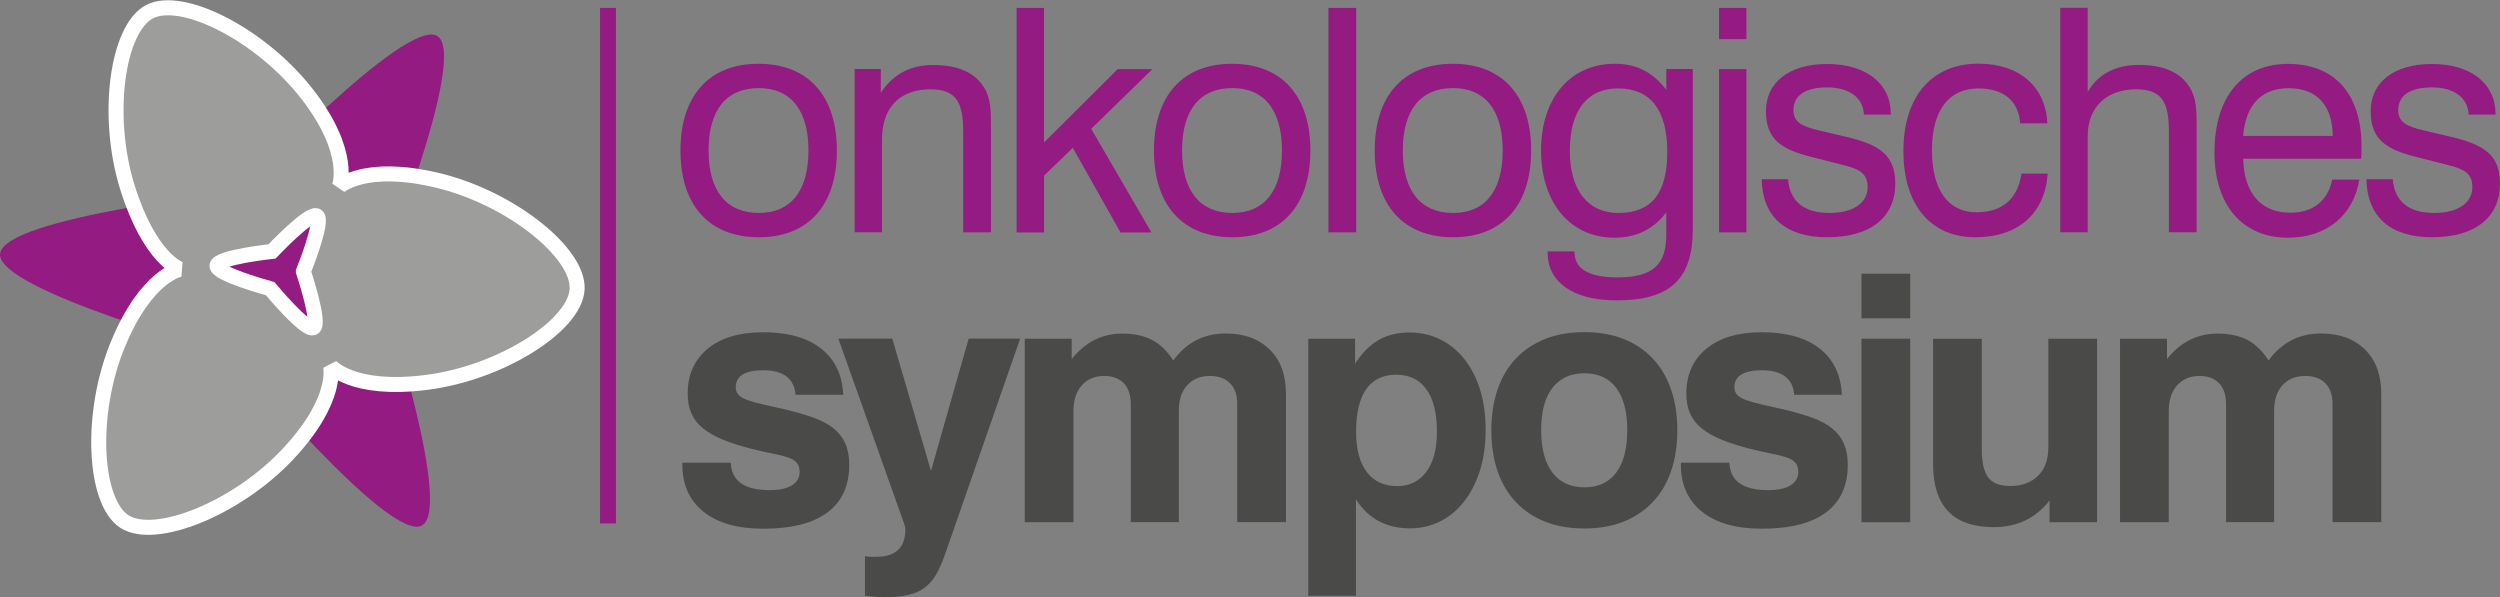 <?xml version="1.0" encoding="UTF-8" standalone="no"?>
<svg xmlns:dc="http://purl.org/dc/elements/1.1/" xmlns:cc="http://creativecommons.org/ns#" xmlns:rdf="http://www.w3.org/1999/02/22-rdf-syntax-ns#" xmlns="http://www.w3.org/2000/svg" xmlns:sodipodi="http://sodipodi.sourceforge.net/DTD/sodipodi-0.dtd" xmlns:inkscape="http://www.inkscape.org/namespaces/inkscape" version="1.1" id="Ebene_1" x="0px" y="0px" viewBox="0 0 224.232 53.56" xml:space="preserve" sodipodi:docname="Logo Onkologisches Symposium.svg" width="224.232" height="53.56" inkscape:version="0.92.5 (2060ec1f9f, 2020-04-08)"><rect x="0" y="0" width="224.232" height="53.56" fill="#808080" stroke="none"/>
    <defs id="defs63"></defs>
    
    <style type="text/css" id="style2">
	.st0{fill:#4A4A49;}
	.st1{fill:#941B81;}
	.st2{fill:none;stroke:#941B81;stroke-width:1.426;stroke-miterlimit:10;}
	.st3{fill:#9D9D9C;stroke:#FFFFFF;stroke-width:1.346;}
	.st4{fill:#941B81;stroke:#FFFFFF;stroke-width:1.347;}
</style>
    <g id="g22" transform="translate(-174.668,-395.45)">
	<path class="st0" d="m 240.21,436.93 c 0.06,1.65 1.21,2.48 3.46,2.48 0.89,0 1.57,-0.14 2.03,-0.43 0.46,-0.29 0.69,-0.69 0.69,-1.21 0,-0.35 -0.09,-0.62 -0.26,-0.82 -0.18,-0.2 -0.44,-0.36 -0.81,-0.48 -0.36,-0.12 -0.82,-0.24 -1.36,-0.34 -0.55,-0.1 -1.18,-0.25 -1.91,-0.43 -0.97,-0.25 -1.81,-0.52 -2.53,-0.81 -0.71,-0.29 -1.31,-0.63 -1.78,-1.01 -0.48,-0.38 -0.83,-0.83 -1.05,-1.33 -0.23,-0.51 -0.34,-1.11 -0.34,-1.81 0,-1.67 0.59,-3.01 1.78,-4 1.19,-0.99 2.85,-1.49 4.98,-1.49 2.23,0 3.97,0.49 5.21,1.47 1.24,0.98 1.9,2.36 1.98,4.14 h -4.28 c -0.04,-0.7 -0.31,-1.24 -0.79,-1.63 -0.49,-0.38 -1.18,-0.57 -2.09,-0.57 -1.65,0 -2.48,0.51 -2.48,1.52 0,0.29 0.09,0.52 0.26,0.7 0.18,0.18 0.44,0.33 0.81,0.46 0.36,0.13 0.83,0.26 1.4,0.39 0.57,0.12 1.24,0.28 2.03,0.46 0.95,0.23 1.78,0.47 2.5,0.73 0.71,0.26 1.3,0.57 1.77,0.95 0.46,0.37 0.82,0.82 1.05,1.35 0.24,0.53 0.36,1.16 0.36,1.91 0,1.88 -0.65,3.31 -1.95,4.28 -1.3,0.97 -3.22,1.46 -5.77,1.46 -2.31,0 -4.1,-0.51 -5.36,-1.53 -1.26,-1.02 -1.89,-2.42 -1.89,-4.2 v -0.19 h 4.34 z" id="path4" inkscape:connector-curvature="0" style="fill:#4a4a49"></path>
        <path class="st0" d="m 252.25,445.33 c 0.21,0.04 0.4,0.06 0.57,0.06 0.18,0 0.33,0 0.45,0 1.74,0 2.6,-0.82 2.6,-2.45 0,-0.15 -0.03,-0.3 -0.09,-0.47 l -5.92,-16.65 h 4.84 l 3.47,11.87 3.38,-11.87 h 4.62 l -6.76,19.41 c -0.25,0.7 -0.51,1.29 -0.79,1.77 -0.28,0.48 -0.62,0.86 -1.02,1.16 -0.4,0.3 -0.89,0.52 -1.46,0.65 -0.57,0.13 -1.25,0.2 -2.03,0.2 -0.23,0 -0.5,-0.01 -0.81,-0.03 -0.31,-0.02 -0.66,-0.05 -1.05,-0.09 z" id="path6" inkscape:connector-curvature="0" style="fill:#4a4a49"></path>
        <path class="st0" d="m 266.57,425.83 h 4.22 v 1.83 c 1.21,-1.53 2.73,-2.29 4.54,-2.29 1.05,0 1.94,0.19 2.67,0.57 0.73,0.38 1.36,1 1.9,1.84 1.18,-1.61 2.75,-2.42 4.7,-2.42 1.66,0 2.97,0.48 3.95,1.44 0.98,0.96 1.46,2.29 1.46,3.98 v 11.5 h -4.37 v -10.6 c 0,-0.81 -0.22,-1.43 -0.65,-1.86 -0.43,-0.43 -1.03,-0.65 -1.8,-0.65 -0.85,0 -1.52,0.27 -2.03,0.82 -0.51,0.55 -0.76,1.32 -0.76,2.31 v 9.98 h -4.31 v -10.57 c 0,-0.83 -0.21,-1.46 -0.63,-1.89 -0.42,-0.43 -1,-0.65 -1.74,-0.65 -0.84,0 -1.52,0.28 -2.02,0.84 -0.5,0.56 -0.75,1.33 -0.75,2.33 v 9.95 h -4.37 v -16.46 z" id="path8" inkscape:connector-curvature="0" style="fill:#4a4a49"></path>
        <path class="st0" d="m 292.02,425.83 h 4.19 v 2.23 c 0.64,-0.97 1.35,-1.68 2.12,-2.12 0.77,-0.44 1.7,-0.67 2.77,-0.67 0.99,0 1.91,0.21 2.74,0.62 0.84,0.41 1.56,1 2.17,1.77 0.61,0.77 1.08,1.68 1.41,2.74 0.33,1.06 0.5,2.26 0.5,3.58 0,1.36 -0.17,2.59 -0.51,3.67 -0.34,1.08 -0.82,2.02 -1.43,2.79 -0.61,0.78 -1.33,1.37 -2.15,1.78 -0.83,0.41 -1.72,0.62 -2.67,0.62 -2.15,0 -3.77,-0.87 -4.87,-2.6 v 8.65 h -4.28 v -23.06 z m 11.53,8.34 c 0,-1.67 -0.32,-2.95 -0.95,-3.81 -0.63,-0.87 -1.53,-1.3 -2.71,-1.3 -1.18,0 -2.07,0.43 -2.68,1.29 -0.61,0.86 -0.91,2.13 -0.91,3.83 0,1.57 0.32,2.77 0.96,3.61 0.64,0.84 1.55,1.26 2.73,1.26 1.09,0 1.96,-0.42 2.6,-1.27 0.64,-0.86 0.96,-2.06 0.96,-3.61 z" id="path10" inkscape:connector-curvature="0" style="fill:#4a4a49"></path>
        <path class="st0" d="m 308.43,434.05 c 0,-1.36 0.19,-2.59 0.57,-3.69 0.38,-1.1 0.93,-2.02 1.66,-2.78 0.72,-0.75 1.6,-1.33 2.62,-1.74 1.02,-0.4 2.19,-0.6 3.49,-0.6 1.3,0 2.46,0.2 3.49,0.6 1.02,0.4 1.9,0.98 2.62,1.74 0.72,0.75 1.28,1.68 1.66,2.78 0.38,1.1 0.57,2.32 0.57,3.69 0,1.37 -0.19,2.59 -0.57,3.69 -0.38,1.1 -0.94,2.02 -1.66,2.77 -0.72,0.75 -1.6,1.33 -2.62,1.74 -1.02,0.4 -2.19,0.6 -3.49,0.6 -1.3,0 -2.46,-0.2 -3.49,-0.6 -1.02,-0.4 -1.9,-0.98 -2.62,-1.74 -0.72,-0.75 -1.28,-1.68 -1.66,-2.77 -0.38,-1.1 -0.57,-2.33 -0.57,-3.69 z m 4.47,-0.02 c 0,1.66 0.34,2.93 1.01,3.81 0.67,0.88 1.63,1.32 2.87,1.32 1.24,0 2.19,-0.44 2.85,-1.32 0.66,-0.88 0.99,-2.15 0.99,-3.81 0,-1.66 -0.33,-2.92 -0.99,-3.79 -0.66,-0.87 -1.61,-1.31 -2.85,-1.31 -1.24,0 -2.2,0.44 -2.87,1.31 -0.68,0.87 -1.01,2.13 -1.01,3.79 z" id="path12" inkscape:connector-curvature="0" style="fill:#4a4a49"></path>
        <path class="st0" d="m 329.78,436.93 c 0.06,1.65 1.21,2.48 3.46,2.48 0.89,0 1.57,-0.14 2.03,-0.43 0.46,-0.29 0.69,-0.69 0.69,-1.21 0,-0.35 -0.09,-0.62 -0.26,-0.82 -0.18,-0.2 -0.44,-0.36 -0.81,-0.48 -0.36,-0.12 -0.82,-0.24 -1.36,-0.34 -0.54,-0.1 -1.18,-0.25 -1.91,-0.43 -0.97,-0.25 -1.81,-0.52 -2.53,-0.81 -0.71,-0.29 -1.31,-0.63 -1.78,-1.01 -0.48,-0.38 -0.83,-0.83 -1.05,-1.33 -0.23,-0.51 -0.34,-1.11 -0.34,-1.81 0,-1.67 0.59,-3.01 1.78,-4 1.19,-0.99 2.85,-1.49 4.98,-1.49 2.23,0 3.97,0.49 5.21,1.47 1.24,0.98 1.9,2.36 1.98,4.14 h -4.28 c -0.04,-0.7 -0.3,-1.24 -0.79,-1.63 -0.49,-0.38 -1.18,-0.57 -2.09,-0.57 -1.65,0 -2.48,0.51 -2.48,1.52 0,0.29 0.09,0.52 0.26,0.7 0.18,0.18 0.44,0.33 0.81,0.46 0.36,0.13 0.83,0.26 1.39,0.39 0.56,0.13 1.25,0.28 2.03,0.46 0.95,0.23 1.78,0.47 2.5,0.73 0.71,0.26 1.3,0.57 1.77,0.95 0.47,0.38 0.82,0.82 1.05,1.35 0.24,0.53 0.36,1.16 0.36,1.91 0,1.88 -0.65,3.31 -1.95,4.28 -1.3,0.97 -3.22,1.46 -5.77,1.46 -2.31,0 -4.1,-0.51 -5.36,-1.53 -1.26,-1.02 -1.89,-2.42 -1.89,-4.2 v -0.19 h 4.35 z" id="path14" inkscape:connector-curvature="0" style="fill:#4a4a49"></path>
        <path class="st0" d="M 341.63,420 H 346 v 4 h -4.37 z m 0,5.83 H 346 v 16.46 h -4.37 z" id="path16" inkscape:connector-curvature="0" style="fill:#4a4a49"></path>
        <path class="st0" d="m 362.78,442.29 h -4.28 v -1.95 c -1.24,1.59 -2.91,2.39 -5.01,2.39 -3.63,0 -5.44,-1.89 -5.44,-5.67 v -11.22 h 4.37 v 9.95 c 0,1.12 0.19,1.94 0.56,2.46 0.38,0.53 1.04,0.79 2,0.79 1.04,0 1.87,-0.3 2.49,-0.92 0.62,-0.61 0.92,-1.46 0.92,-2.56 v -9.73 h 4.37 v 16.46 z" id="path18" inkscape:connector-curvature="0" style="fill:#4a4a49"></path>
        <path class="st0" d="m 364.81,425.83 h 4.22 v 1.83 c 1.21,-1.53 2.73,-2.29 4.54,-2.29 1.05,0 1.94,0.19 2.67,0.57 0.73,0.38 1.36,1 1.9,1.84 1.18,-1.61 2.75,-2.42 4.7,-2.42 1.66,0 2.97,0.48 3.95,1.44 0.98,0.96 1.46,2.29 1.46,3.98 v 11.5 h -4.37 v -10.6 c 0,-0.81 -0.22,-1.43 -0.65,-1.86 -0.43,-0.43 -1.03,-0.65 -1.8,-0.65 -0.85,0 -1.52,0.27 -2.03,0.82 -0.51,0.55 -0.76,1.32 -0.76,2.31 v 9.98 h -4.31 v -10.57 c 0,-0.83 -0.21,-1.46 -0.63,-1.89 -0.42,-0.43 -1,-0.65 -1.74,-0.65 -0.84,0 -1.52,0.28 -2.02,0.84 -0.5,0.56 -0.75,1.33 -0.75,2.33 v 9.95 h -4.37 v -16.46 z" id="path20" inkscape:connector-curvature="0" style="fill:#4a4a49"></path>
</g>
    <g id="g50" transform="translate(-174.668,-395.45)">
	<path class="st1" d="m 242.7,401.17 c 4.42,0 7.03,2.83 7.03,7.78 0,4.95 -2.6,7.78 -7,7.78 -4.42,0 -7.03,-2.83 -7.03,-7.78 0,-4.95 2.6,-7.78 7,-7.78 z m 0.03,13.38 c 2.86,0 4.45,-1.96 4.45,-5.6 0,-3.64 -1.6,-5.6 -4.45,-5.6 -2.91,0 -4.51,1.96 -4.51,5.6 0,3.64 1.62,5.6 4.51,5.6 z" id="path24" inkscape:connector-curvature="0" style="fill:#941b81"></path>
        <path class="st1" d="m 261.06,407.27 c 0,-2.6 -0.59,-3.81 -2.94,-3.81 -2.72,0 -4.34,1.6 -4.34,4.48 v 8.34 h -2.46 v -14.64 h 2.35 v 2.13 c 1.12,-1.68 2.66,-2.49 4.7,-2.49 2.21,0 3.72,0.67 4.54,1.99 0.62,0.95 0.64,2.1 0.64,3.53 v 9.49 h -2.49 z" id="path26" inkscape:connector-curvature="0" style="fill:#941b81"></path>
        <path class="st1" d="m 265.85,396.16 h 2.46 v 12.07 l 6.61,-6.58 h 3.11 l -5.49,5.35 5.4,9.3 h -2.77 l -4.28,-7.59 -2.58,2.49 v 5.1 h -2.46 z" id="path28" inkscape:connector-curvature="0" style="fill:#941b81"></path>
        <path class="st1" d="m 285.17,401.17 c 4.42,0 7.03,2.83 7.03,7.78 0,4.95 -2.6,7.78 -7,7.78 -4.42,0 -7.03,-2.83 -7.03,-7.78 0,-4.95 2.61,-7.78 7,-7.78 z m 0.03,13.38 c 2.86,0 4.45,-1.96 4.45,-5.6 0,-3.64 -1.6,-5.6 -4.45,-5.6 -2.91,0 -4.51,1.96 -4.51,5.6 0,3.64 1.63,5.6 4.51,5.6 z" id="path30" inkscape:connector-curvature="0" style="fill:#941b81"></path>
        <path class="st1" d="m 293.82,396.16 h 2.49 v 20.13 h -2.49 z" id="path32" inkscape:connector-curvature="0" style="fill:#941b81"></path>
        <path class="st1" d="m 304.97,401.17 c 4.42,0 7.03,2.83 7.03,7.78 0,4.95 -2.6,7.78 -7,7.78 -4.42,0 -7.03,-2.83 -7.03,-7.78 0,-4.95 2.6,-7.78 7,-7.78 z m 0.03,13.38 c 2.86,0 4.45,-1.96 4.45,-5.6 0,-3.64 -1.6,-5.6 -4.45,-5.6 -2.91,0 -4.51,1.96 -4.51,5.6 0,3.64 1.62,5.6 4.51,5.6 z" id="path34" inkscape:connector-curvature="0" style="fill:#941b81"></path>
        <path class="st1" d="m 319.47,416.77 c -3.92,0 -6.58,-3.08 -6.58,-7.84 0,-4.68 2.63,-7.76 6.61,-7.76 2.21,0 3.53,0.95 4.62,2.32 v -1.85 h 2.38 v 14.34 c 0,4.45 -1.96,6.41 -6.83,6.41 -3.95,0 -6.19,-1.65 -6.19,-4.28 V 418 h 2.41 v 0.06 c 0,1.51 1.29,2.27 3.86,2.27 3.16,0 4.37,-1.15 4.37,-3.81 v -2.02 c -1.15,1.51 -2.69,2.27 -4.65,2.27 z m -4,-7.79 c 0,3.56 1.65,5.57 4.34,5.57 3,0 4.4,-1.76 4.4,-5.49 0,-3.75 -1.51,-5.68 -4.42,-5.68 -2.75,0 -4.32,1.96 -4.32,5.6 z" id="path36" inkscape:connector-curvature="0" style="fill:#941b81"></path>
        <path class="st1" d="m 328.85,396.16 h 2.46 v 2.8 h -2.46 z m 0,5.49 h 2.46 v 14.64 h -2.46 z" id="path38" inkscape:connector-curvature="0" style="fill:#941b81"></path>
        <path class="st1" d="m 335.04,411.53 c 0.17,1.99 1.43,3.02 3.72,3.02 2.16,0 3.42,-0.92 3.42,-2.32 0,-1.23 -0.73,-1.62 -2.24,-1.99 l -2.74,-0.7 c -2.88,-0.7 -4.14,-1.68 -4.14,-4.12 0,-2.52 1.99,-4.23 5.49,-4.23 3.5,0 5.71,1.76 5.71,4.48 v 0.06 h -2.41 c -0.08,-1.54 -1.32,-2.44 -3.3,-2.44 -1.98,0 -3.02,0.73 -3.02,2.04 0,1.06 0.73,1.46 2.3,1.82 l 2.38,0.56 c 3,0.7 4.45,1.62 4.45,4.2 0,3 -2.18,4.82 -6.1,4.82 -3.75,0 -5.82,-1.85 -5.88,-5.21 h 2.36 z" id="path40" inkscape:connector-curvature="0" style="fill:#941b81"></path>
        <path class="st1" d="m 352.12,403.38 c -2.63,0 -4.17,1.93 -4.17,5.54 0,3.61 1.48,5.57 4,5.57 2.3,0 3.7,-1.2 4.03,-3.47 h 2.35 c -0.25,3.58 -2.63,5.71 -6.5,5.71 -3.98,0 -6.44,-2.88 -6.44,-7.73 0,-4.93 2.58,-7.84 6.72,-7.84 3.72,0 6.05,2.1 6.19,5.35 h -2.44 c -0.13,-1.98 -1.47,-3.13 -3.74,-3.13 z" id="path42" inkscape:connector-curvature="0" style="fill:#941b81"></path>
        <path class="st1" d="m 369.2,407.27 c 0,-2.58 -0.56,-3.81 -2.94,-3.81 -2.66,0 -4.34,1.62 -4.34,4.17 v 8.65 h -2.46 v -20.13 h 2.46 v 7.56 c 0.9,-1.6 2.49,-2.44 4.59,-2.44 2.21,0 3.72,0.67 4.54,1.99 0.62,0.95 0.64,2.1 0.64,3.53 v 9.49 h -2.49 z" id="path44" inkscape:connector-curvature="0" style="fill:#941b81"></path>
        <path class="st1" d="m 386.28,411.56 c -0.53,3.25 -2.97,5.21 -6.41,5.21 -4.03,0 -6.58,-2.88 -6.58,-7.64 0,-5.07 2.55,-7.95 6.58,-7.95 4.17,0 6.61,2.66 6.61,7.42 0,0.36 0,0.73 -0.03,1.09 h -10.58 c 0.06,3.11 1.62,4.84 4.23,4.84 2.02,0 3.36,-1.06 3.75,-2.97 z m -2.38,-3.92 c -0.03,-2.77 -1.46,-4.28 -3.95,-4.28 -2.44,0 -3.86,1.48 -4.09,4.28 z" id="path46" inkscape:connector-curvature="0" style="fill:#941b81"></path>
        <path class="st1" d="m 389.28,411.53 c 0.17,1.99 1.43,3.02 3.72,3.02 2.16,0 3.42,-0.92 3.42,-2.32 0,-1.23 -0.73,-1.62 -2.24,-1.99 l -2.74,-0.7 c -2.88,-0.7 -4.14,-1.68 -4.14,-4.12 0,-2.52 1.99,-4.23 5.49,-4.23 3.5,0 5.71,1.76 5.71,4.48 v 0.06 h -2.41 c -0.08,-1.54 -1.32,-2.44 -3.3,-2.44 -1.98,0 -3.02,0.73 -3.02,2.04 0,1.06 0.73,1.46 2.3,1.82 l 2.38,0.56 c 3,0.7 4.45,1.62 4.45,4.2 0,3 -2.18,4.82 -6.1,4.82 -3.75,0 -5.82,-1.85 -5.88,-5.21 h 2.36 z" id="path48" inkscape:connector-curvature="0" style="fill:#941b81"></path>
</g>
    <line class="st2" x1="54.532" y1="0.71" x2="54.532" y2="46.95" id="line52" style="fill:none;stroke:#941b81;stroke-width:1.426;stroke-miterlimit:10"></line>
    <path class="st1" d="m 33.932,25.04 v 0.08 c 0,0 6.82,20.39 3.92,22 v 0.01 c -2.89,1.61 -16.66,-14.97 -16.66,-14.97 l -0.3,-0.36 -0.39,-0.12 c 0,0 -20.76,-5.6 -20.5,-8.91 h 0.01 c 0.26,-3.3 21.64,-5.59 21.64,-5.59 l 0.05,-0.06 c 0,0 14.75,-15.67 17.54,-13.88 v 0.01 c 2.79,1.79 -5.3,21.71 -5.3,21.71 z" id="path54" inkscape:connector-curvature="0" style="fill:#941b81"></path>
    <path class="st3" d="m 30.432,16.73 c 0,0 2.23,-2.12 8.79,-0.56 6.52,1.55 12.72,6.49 12.54,9.77 v 0 c -0.17,3.28 -6.86,7.52 -13.52,8.36 -6.68,0.85 -8.6,-1.49 -8.6,-1.49 v 0 c 0,0 0.81,2.97 -3.79,7.89 -4.58,4.9 -11.93,7.85 -14.69,6.08 v 0 c -2.76,-1.78 -3.15,-9.68 -0.59,-15.89 2.56,-6.23 5.59,-6.74 5.59,-6.74 v 0 c 0,0 -2.72,-0.9 -4.73,-7.33 -2,-6.4 -0.93,-14.25 1.98,-15.77 v 0 c 2.91,-1.52 9.97,2.05 14.1,7.34 4.15,5.31 2.92,8.34 2.92,8.34 z" id="path56" inkscape:connector-curvature="0" style="fill:#9d9d9c;stroke:#ffffff;stroke-width:1.346"></path>
    <path class="st4" d="m 27.212,24.34 v 0.02 c 0,0 1.56,4.66 0.9,5.03 v 0 c -0.66,0.37 -3.81,-3.42 -3.81,-3.42 l -0.07,-0.08 -0.09,-0.03 c 0,0 -4.74,-1.28 -4.68,-2.03 v 0 c 0.06,-0.76 4.94,-1.28 4.94,-1.28 l 0.01,-0.01 c 0,0 3.37,-3.58 4.01,-3.17 v 0 c 0.64,0.41 -1.21,4.97 -1.21,4.97 z" id="path58" inkscape:connector-curvature="0" style="fill:#941b81;stroke:#ffffff;stroke-width:1.347"></path>
</svg>
